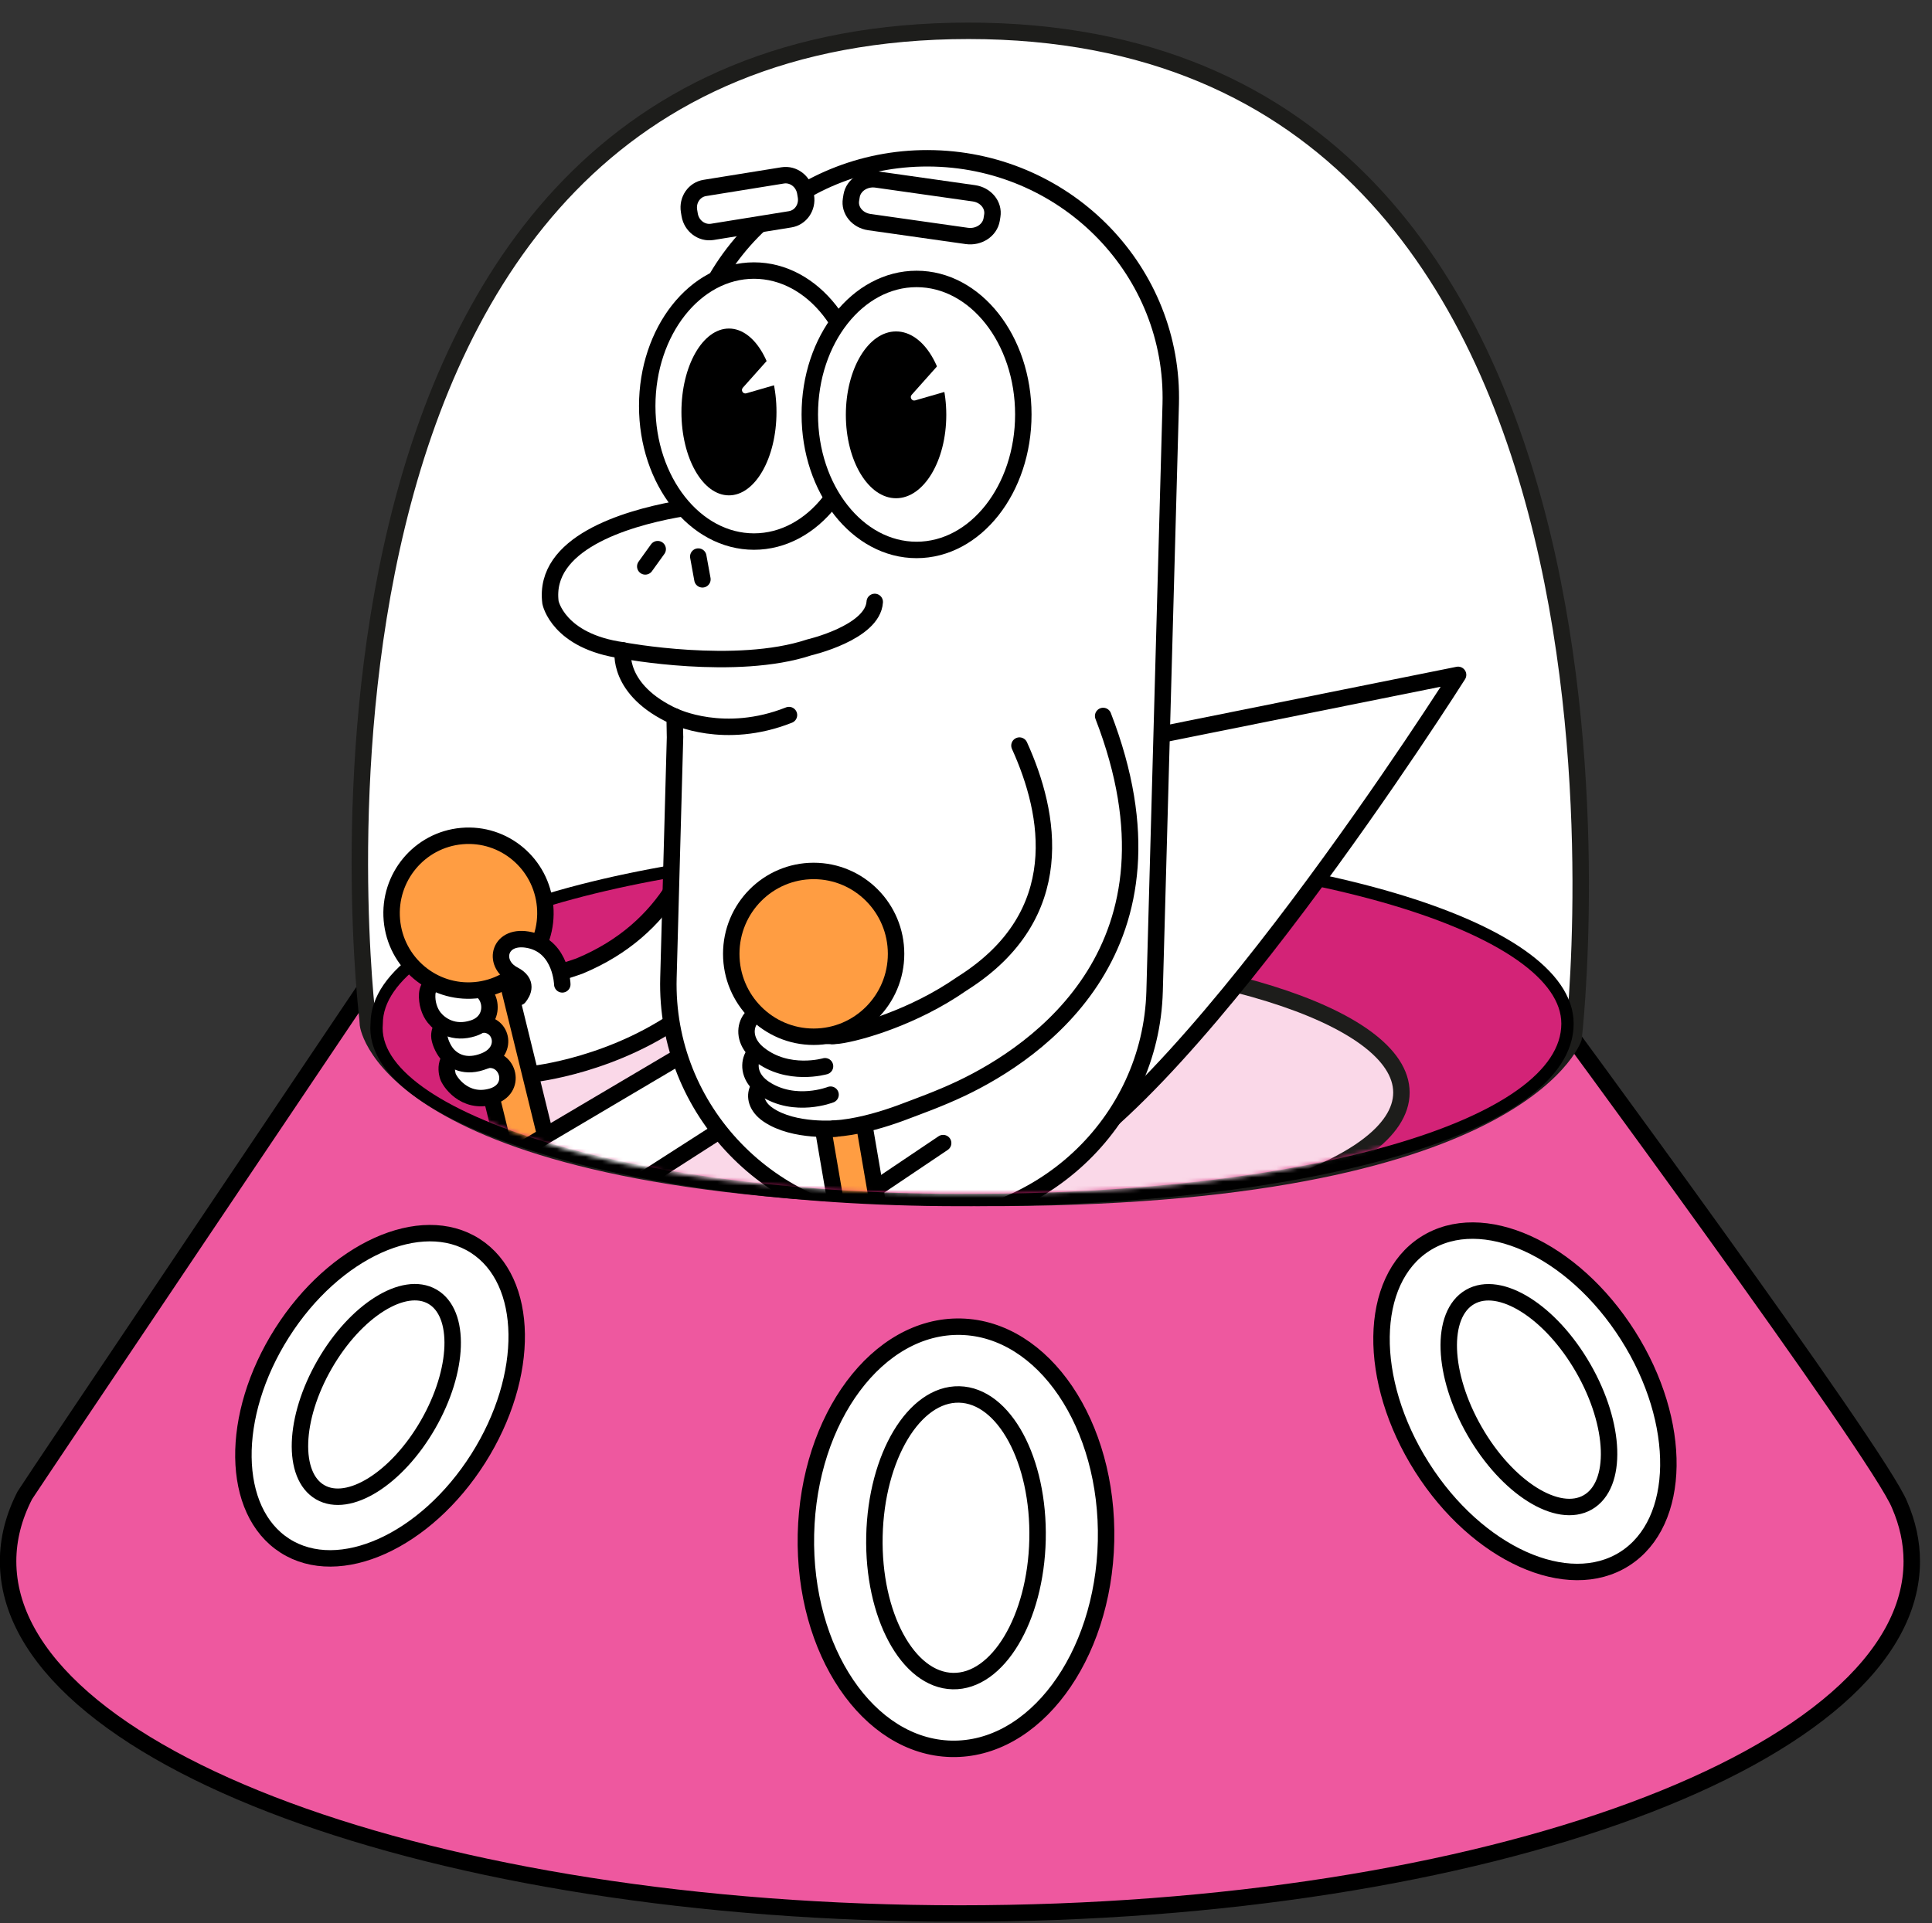 <svg width="470" height="468" viewBox="0 0 470 468" fill="none" xmlns="http://www.w3.org/2000/svg">
<rect x="0" y="0" width="470" height="468" fill="#333333" stroke="none"/>
<g clip-path="url(#clip0_1820_3336)">
<path d="M375.974 243.543C375.974 243.543 226.63 298.004 90.064 238.73C90.064 238.73 6.554 362.871 6.034 363.872C3.366 369.069 1.971 374.43 1.971 379.914C1.971 427.245 105.633 465.622 233.525 465.622C361.417 465.622 465.079 427.245 465.079 379.914C465.079 375.252 464.067 370.686 462.138 366.23C457.197 353.656 375.974 243.543 375.974 243.543Z" fill="#EE589F" stroke="black" stroke-width="4" stroke-miterlimit="10"/>
<path d="M89.423 247.98C89.423 247.98 59.79 7.5 235.621 7.5C411.453 7.5 382.81 252.596 382.81 252.596C382.81 252.596 368.983 293.296 231.663 291.438C94.343 289.581 89.513 249.336 89.513 249.336L89.423 247.98Z" fill="white" stroke="#1D1D1B" stroke-width="4" stroke-miterlimit="10"/>
<path d="M236.481 292C316.477 292 381.326 274.5 381.326 249.088C381.326 225.388 316.477 206.176 236.481 206.176C156.486 206.176 91.636 225.388 91.636 249.088C89.54 272.5 155.54 292.5 236.481 292Z" fill="#D32377" stroke="black" stroke-width="3" stroke-linecap="round" stroke-linejoin="round"/>
<path d="M269.068 375.024C269.709 346.659 253.885 323.292 233.725 322.832C213.564 322.373 196.702 344.994 196.061 373.359C195.421 401.724 211.245 425.091 231.405 425.551C251.565 426.011 268.428 403.389 269.068 375.024Z" fill="white" stroke="black" stroke-width="4" stroke-miterlimit="10"/>
<path d="M252.402 374.645C252.837 355.384 244.308 339.568 233.352 339.319C222.396 339.069 213.162 354.48 212.727 373.74C212.292 393 220.821 408.816 231.777 409.066C242.733 409.315 251.967 393.905 252.402 374.645Z" fill="white" stroke="black" stroke-width="4" stroke-miterlimit="10"/>
<path d="M116.322 354.922C129.104 334.769 128.781 311.589 115.6 303.148C102.42 294.707 81.373 304.202 68.59 324.355C55.808 344.508 56.131 367.688 69.312 376.129C82.492 384.57 103.539 375.075 116.322 354.922Z" fill="white" stroke="black" stroke-width="4" stroke-miterlimit="10"/>
<path d="M104.132 346.623C111.68 333.486 112.165 319.568 105.214 315.536C98.264 311.504 86.511 318.885 78.963 332.021C71.415 345.157 70.93 359.075 77.881 363.107C84.831 367.14 96.584 359.759 104.132 346.623Z" fill="white" stroke="black" stroke-width="4" stroke-miterlimit="10"/>
<path d="M395.27 379.284C409.104 370.425 409.442 346.095 396.025 324.941C382.608 303.787 360.517 293.821 346.683 302.68C332.849 311.539 332.511 335.869 345.928 357.023C359.345 378.177 381.436 388.144 395.27 379.284Z" fill="white" stroke="black" stroke-width="4" stroke-miterlimit="10"/>
<path d="M386.288 365.552C393.584 361.319 393.074 346.708 385.15 332.917C377.226 319.126 364.888 311.378 357.593 315.61C350.297 319.842 350.807 334.453 358.731 348.244C366.655 362.035 378.993 369.784 386.288 365.552Z" fill="white" stroke="black" stroke-width="4" stroke-miterlimit="10"/>
<mask id="mask0_1820_3336" style="mask-type:luminance" maskUnits="userSpaceOnUse" x="88" y="7" width="297" height="284">
<path d="M90.418 246.7C90.418 246.7 60.874 7.5 236.123 7.5C411.371 7.5 382.814 251.303 382.814 251.303C382.814 251.303 364.54 292 229.633 290.483C94.726 288.966 90.418 246.7 90.418 246.7Z" fill="white"/>
</mask>
<g mask="url(#mask0_1820_3336)">
<path d="M231.554 299.892C291.959 299.892 340.926 284.654 340.926 265.858C340.926 247.062 291.959 231.824 231.554 231.824C171.149 231.824 122.182 247.062 122.182 265.858C122.182 284.654 171.149 299.892 231.554 299.892Z" fill="#FAD8E8" stroke="#1D1D1B" stroke-width="4" stroke-miterlimit="10"/>
<path d="M187.358 161.598C212.308 253.255 129.313 261.398 129.313 261.398C129.313 261.398 121.401 262.514 113.542 262.114L110.75 237.133C110.75 237.133 110.887 237.161 110.955 237.175C120.788 239.31 130.988 238.635 140.467 235.246C140.644 235.177 140.835 235.122 141.012 235.053C184.389 216.961 170.988 161.557 170.988 161.557" fill="white"/>
<path d="M187.358 161.598C212.308 253.255 129.313 261.398 129.313 261.398C129.313 261.398 121.401 262.514 113.542 262.114L110.75 237.133C110.75 237.133 110.887 237.161 110.955 237.175C120.788 239.31 130.988 238.635 140.467 235.246C140.644 235.177 140.835 235.122 141.012 235.053C184.389 216.961 170.988 161.557 170.988 161.557" stroke="black" stroke-width="4" stroke-linecap="round" stroke-linejoin="round"/>
<path d="M151.24 351.979L141.08 354.625L108.381 221.384L118.541 218.752L151.24 351.979Z" fill="#FF9D42" stroke="black" stroke-width="4" stroke-linecap="round" stroke-linejoin="round"/>
<path d="M115.204 254.412C116.443 254.082 114.537 258.477 118.554 257.926C123.648 257.209 125.963 265.063 119.549 266.841C112.971 268.673 109.266 263.107 108.912 261.743C108.558 260.379 107.618 255.887 115.218 254.412H115.204Z" fill="white" stroke="black" stroke-width="4" stroke-linecap="round" stroke-linejoin="round"/>
<path d="M113.42 246.572C114.673 246.283 112.739 250.1 116.729 249.383C121.796 248.474 124.125 255.639 117.928 258.147C113.148 260.089 110.124 258.105 108.721 256.41C107.673 255.129 106.883 253.145 106.883 252.07C106.883 250.293 107.959 247.812 113.42 246.572Z" fill="white" stroke="black" stroke-width="4" stroke-linecap="round" stroke-linejoin="round"/>
<path d="M110.928 236.94C112.194 236.719 110.261 241.101 114.251 240.398C119.331 239.516 121.524 248.073 115.191 250.181C110.329 251.793 107.033 249.382 105.63 247.632C104.459 246.171 103.791 244.008 103.928 241.872C104.05 240.026 105.371 237.918 110.928 236.926V236.94Z" fill="white" stroke="black" stroke-width="4" stroke-linecap="round" stroke-linejoin="round"/>
<path d="M115.607 240.966C125.902 240.047 133.515 230.902 132.612 220.54C131.709 210.177 122.631 202.522 112.336 203.44C102.041 204.359 94.428 213.504 95.331 223.866C96.235 234.229 105.312 241.884 115.607 240.966Z" fill="#FF9D42" stroke="black" stroke-width="4" stroke-linecap="round" stroke-linejoin="round"/>
<path d="M136.79 239.531C136.79 239.531 136.559 230.52 128.986 228.783C121.414 227.047 119.589 234.405 124.955 237.175C128.537 239.035 127.216 241.46 126.263 242.645" fill="white"/>
<path d="M136.79 239.531C136.79 239.531 136.559 230.52 128.986 228.783C121.414 227.047 119.589 234.405 124.955 237.175C128.537 239.035 127.216 241.46 126.263 242.645" stroke="black" stroke-width="4" stroke-linecap="round" stroke-linejoin="round"/>
<path d="M213.221 255.032C213.221 255.032 217.633 247.743 213.371 242.342C208.767 236.499 203.02 241.212 205.526 246.42C207.201 249.906 205.417 251.808 204.028 252.152" fill="white"/>
<path d="M213.221 255.032C213.221 255.032 217.633 247.743 213.371 242.342C208.767 236.499 203.02 241.212 205.526 246.42C207.201 249.906 205.417 251.808 204.028 252.152" stroke="black" stroke-width="2" stroke-linecap="round" stroke-linejoin="round"/>
<path d="M124.642 281.129L176.953 250.195L177.702 251.752L193.051 267.405L191.621 264.511L146.637 293.406C144.771 294.219 140.549 298.063 142.279 304.47C144.635 313.22 153.501 334.549 153.501 334.549L179.418 322.162C182.877 319.406 197.232 306.551 200.8 307.088C212.962 308.921 219.635 331.421 215.699 357.353C211.777 383.285 198.73 402.837 186.582 401.004C174.42 399.172 167.746 376.671 171.682 350.739C172.867 342.913 174.883 335.679 177.443 329.437L128.7 317.505C120.651 315.534 114.7 308.714 113.787 300.419C113.052 292.358 117.383 284.656 124.642 281.143V281.129Z" fill="white" stroke="black" stroke-width="4" stroke-linecap="round" stroke-linejoin="round"/>
<path d="M250.319 285.953C285.756 273.29 354.71 164.217 354.71 164.217L274.017 180.448" fill="white"/>
<path d="M250.319 285.953C285.756 273.29 354.71 164.217 354.71 164.217L274.017 180.448" stroke="black" stroke-width="4" stroke-linecap="round" stroke-linejoin="round"/>
<path d="M164.219 179.207L162.612 237.933C161.727 270.051 187.494 296.823 220.153 297.733C252.812 298.642 279.996 273.344 280.881 241.226L284.803 98.34C285.688 66.221 259.921 39.449 227.262 38.539C194.604 37.63 167.42 62.928 166.535 95.046L165.527 123.775L164.219 123.996C152.139 126.255 132.078 132.194 133.917 146.607C133.917 146.607 135.769 156.086 151.526 158.264C151.526 158.264 149.879 167.895 164.124 174.371L164.206 179.207H164.219Z" fill="white" stroke="black" stroke-width="4" stroke-linecap="round" stroke-linejoin="round"/>
<path d="M183.422 131.781C197.766 131.781 209.394 117.019 209.394 98.809C209.394 80.598 197.766 65.836 183.422 65.836C169.079 65.836 157.451 80.598 157.451 98.809C157.451 117.019 169.079 131.781 183.422 131.781Z" fill="white" stroke="black" stroke-width="4" stroke-linecap="round" stroke-linejoin="round"/>
<path d="M151.526 158.277C151.526 158.277 179.037 163.458 196.864 157.533C196.864 157.533 212.322 153.964 212.799 146.469" fill="white"/>
<path d="M151.526 158.277C151.526 158.277 179.037 163.458 196.864 157.533C196.864 157.533 212.322 153.964 212.799 146.469" stroke="black" stroke-width="4" stroke-linecap="round" stroke-linejoin="round"/>
<path d="M156.974 137.829L159.998 133.627" stroke="black" stroke-width="4" stroke-linecap="round" stroke-linejoin="round"/>
<path d="M169.871 135.432L170.879 140.971" stroke="black" stroke-width="4" stroke-linecap="round" stroke-linejoin="round"/>
<path d="M164.083 174.315C164.083 174.315 176.177 180.254 191.934 173.998L164.083 174.315Z" fill="white"/>
<path d="M164.083 174.315C164.083 174.315 176.177 180.254 191.934 173.998" stroke="black" stroke-width="4" stroke-linecap="round" stroke-linejoin="round"/>
<path d="M211.486 54.044L235.187 57.409C238.085 57.825 240.793 56.048 241.241 53.439L241.391 52.507C241.827 49.898 239.827 47.453 236.929 47.037L213.228 43.672C210.33 43.256 207.622 45.033 207.173 47.642L207.023 48.574C206.588 51.183 208.588 53.628 211.486 54.044Z" fill="white" stroke="black" stroke-width="4" stroke-linecap="round" stroke-linejoin="round"/>
<path d="M192.19 53.371L173.259 56.424C170.686 56.827 168.232 54.98 167.779 52.287L167.619 51.324C167.179 48.644 168.899 46.133 171.485 45.73L190.417 42.676C192.99 42.273 195.443 44.12 195.896 46.814L196.056 47.776C196.496 50.456 194.776 52.968 192.19 53.371Z" fill="white" stroke="black" stroke-width="4" stroke-linecap="round" stroke-linejoin="round"/>
<path d="M248.944 100.848C248.944 119.063 237.313 133.82 222.972 133.82C208.631 133.82 197 119.063 197 100.848C197 82.632 208.631 67.875 222.972 67.875C237.313 67.875 248.944 82.632 248.944 100.848Z" fill="white" stroke="black" stroke-width="4" stroke-linecap="round" stroke-linejoin="round"/>
<path d="M185.71 80.894L179.459 85.703L183.967 89.989L187.944 92.896L193.963 86.833L192.996 81.707L185.71 80.894Z" fill="white"/>
<path d="M235.27 305.379L188.189 319.475C185.765 320.674 186.228 324.298 188.884 324.807L235.91 333.888C239.233 330.967 242.815 329.492 246.397 329.85C258.641 331.091 266.39 353.233 263.721 379.316C261.051 405.4 248.971 425.531 236.727 424.29C224.484 423.05 216.735 400.908 219.404 374.825C220.207 366.957 221.869 359.64 224.13 353.274L174.474 343.629C166.426 342.072 160.256 335.527 159.112 327.356C157.995 319.337 171.274 316.375 178.356 312.517L229.441 278.152" fill="white"/>
<path d="M235.27 305.379L188.189 319.475C185.765 320.674 186.228 324.298 188.884 324.807L235.91 333.888C239.233 330.967 242.815 329.492 246.397 329.85C258.641 331.091 266.39 353.233 263.721 379.316C261.051 405.4 248.971 425.531 236.727 424.29C224.484 423.05 216.735 400.908 219.404 374.825C220.207 366.957 221.869 359.64 224.13 353.274L174.474 343.629C166.426 342.072 160.256 335.527 159.112 327.356C157.995 319.337 171.274 316.375 178.356 312.517L229.441 278.152" stroke="black" stroke-width="4" stroke-linecap="round" stroke-linejoin="round"/>
<path d="M225.015 359.835L215.127 361.557L193.582 235.88L203.47 234.172L225.015 359.835Z" fill="#FF9D42" stroke="black" stroke-width="4" stroke-linecap="round" stroke-linejoin="round"/>
<path d="M268.365 174.219C290.169 230.519 252.24 256.12 233.813 264.87C228.379 267.446 223.013 269.334 220.439 270.326C213.643 272.944 200.296 277.133 193.037 272.861C191.389 271.897 190.845 269.816 191.812 268.176C192.438 267.116 193.459 266.055 195.026 265.793C195.026 265.793 186.473 267.308 185.86 262.789C185.165 257.677 193.923 258.283 193.923 258.283C193.923 258.283 187.494 257.305 188.407 252.717C188.856 250.471 199.166 252.62 204.014 251.986C208.863 251.353 222.25 247.563 233.922 239.434C234.085 239.31 234.276 239.213 234.439 239.103C260.248 222.569 255.549 198.015 248.004 181.425" fill="white"/>
<path d="M268.365 174.219C290.169 230.519 252.24 256.12 233.813 264.87C228.379 267.446 223.013 269.334 220.439 270.326C213.643 272.944 200.296 277.133 193.037 272.861C191.389 271.897 190.845 269.816 191.812 268.176C192.438 267.116 193.459 266.055 195.026 265.793C195.026 265.793 186.473 267.308 185.86 262.789C185.165 257.677 193.923 258.283 193.923 258.283C193.923 258.283 187.494 257.305 188.407 252.717C188.856 250.471 199.166 252.62 204.014 251.986C208.863 251.353 222.25 247.563 233.922 239.434C234.085 239.31 234.276 239.213 234.439 239.103C260.248 222.569 255.549 198.015 248.004 181.425" stroke="black" stroke-width="4" stroke-linecap="round" stroke-linejoin="round"/>
<path d="M203.66 274.584C203.66 274.584 193.214 275.59 186.868 271.264C181.107 267.337 185.015 261.109 189.659 263.465C191.934 264.609 194.372 265.463 196.905 265.408" fill="white"/>
<path d="M203.66 274.584C203.66 274.584 193.214 275.59 186.868 271.264C181.107 267.337 185.015 261.109 189.659 263.465C191.934 264.609 194.372 265.463 196.905 265.408" stroke="black" stroke-width="4" stroke-linecap="round" stroke-linejoin="round"/>
<path d="M202.053 266.371C202.053 266.371 193.432 269.788 186.024 264.938C179.309 260.543 183.518 252.565 188.924 255.169C191.567 256.437 194.386 257.36 197.314 257.236" fill="white"/>
<path d="M202.053 266.371C202.053 266.371 193.432 269.788 186.024 264.938C179.309 260.543 183.518 252.565 188.924 255.169C191.567 256.437 194.386 257.36 197.314 257.236" stroke="black" stroke-width="4" stroke-linecap="round" stroke-linejoin="round"/>
<path d="M200.705 259.455C200.705 259.455 191.662 262.1 184.607 256.492C178.219 251.408 183.231 243.733 188.461 246.875C191.008 248.404 193.841 249.121 196.755 249.755C198.621 250.154 199.138 252.4 202.747 252.056" fill="white"/>
<path d="M200.705 259.455C200.705 259.455 191.662 262.1 184.607 256.492C178.219 251.408 183.231 243.733 188.461 246.875C191.008 248.404 193.841 249.121 196.755 249.755C198.621 250.154 199.138 252.4 202.747 252.056" stroke="black" stroke-width="4" stroke-linecap="round" stroke-linejoin="round"/>
<path d="M197.94 252.276C209.012 252.276 217.988 243.245 217.988 232.104C217.988 220.963 209.012 211.932 197.94 211.932C186.869 211.932 177.893 220.963 177.893 232.104C177.893 243.245 186.869 252.276 197.94 252.276Z" fill="#FF9D42" stroke="black" stroke-width="4" stroke-linecap="round" stroke-linejoin="round"/>
<path d="M177.335 120.538C183.72 120.538 188.897 111.451 188.897 100.242C188.897 89.032 183.72 79.945 177.335 79.945C170.949 79.945 165.772 89.032 165.772 100.242C165.772 111.451 170.949 120.538 177.335 120.538Z" fill="black"/>
<path d="M217.987 121.239C224.734 121.239 230.204 112.152 230.204 100.943C230.204 89.733 224.734 80.647 217.987 80.647C211.24 80.647 205.771 89.733 205.771 100.943C205.771 112.152 211.24 121.239 217.987 121.239Z" fill="black"/>
<path d="M187.358 86.889L180.712 94.343C180.154 94.963 180.753 95.942 181.556 95.707L190.491 93.117L187.372 86.875L187.358 86.889Z" fill="white"/>
<path d="M228.433 88.611L221.787 96.066C221.229 96.686 221.828 97.664 222.632 97.43L233.295 94.343L228.433 88.598V88.611Z" fill="white"/>
</g>
</g>
<defs>
<clipPath id="clip0_1820_3336">
<rect width="470.006" height="467.595" fill="white"/>
</clipPath>
</defs>
</svg>
